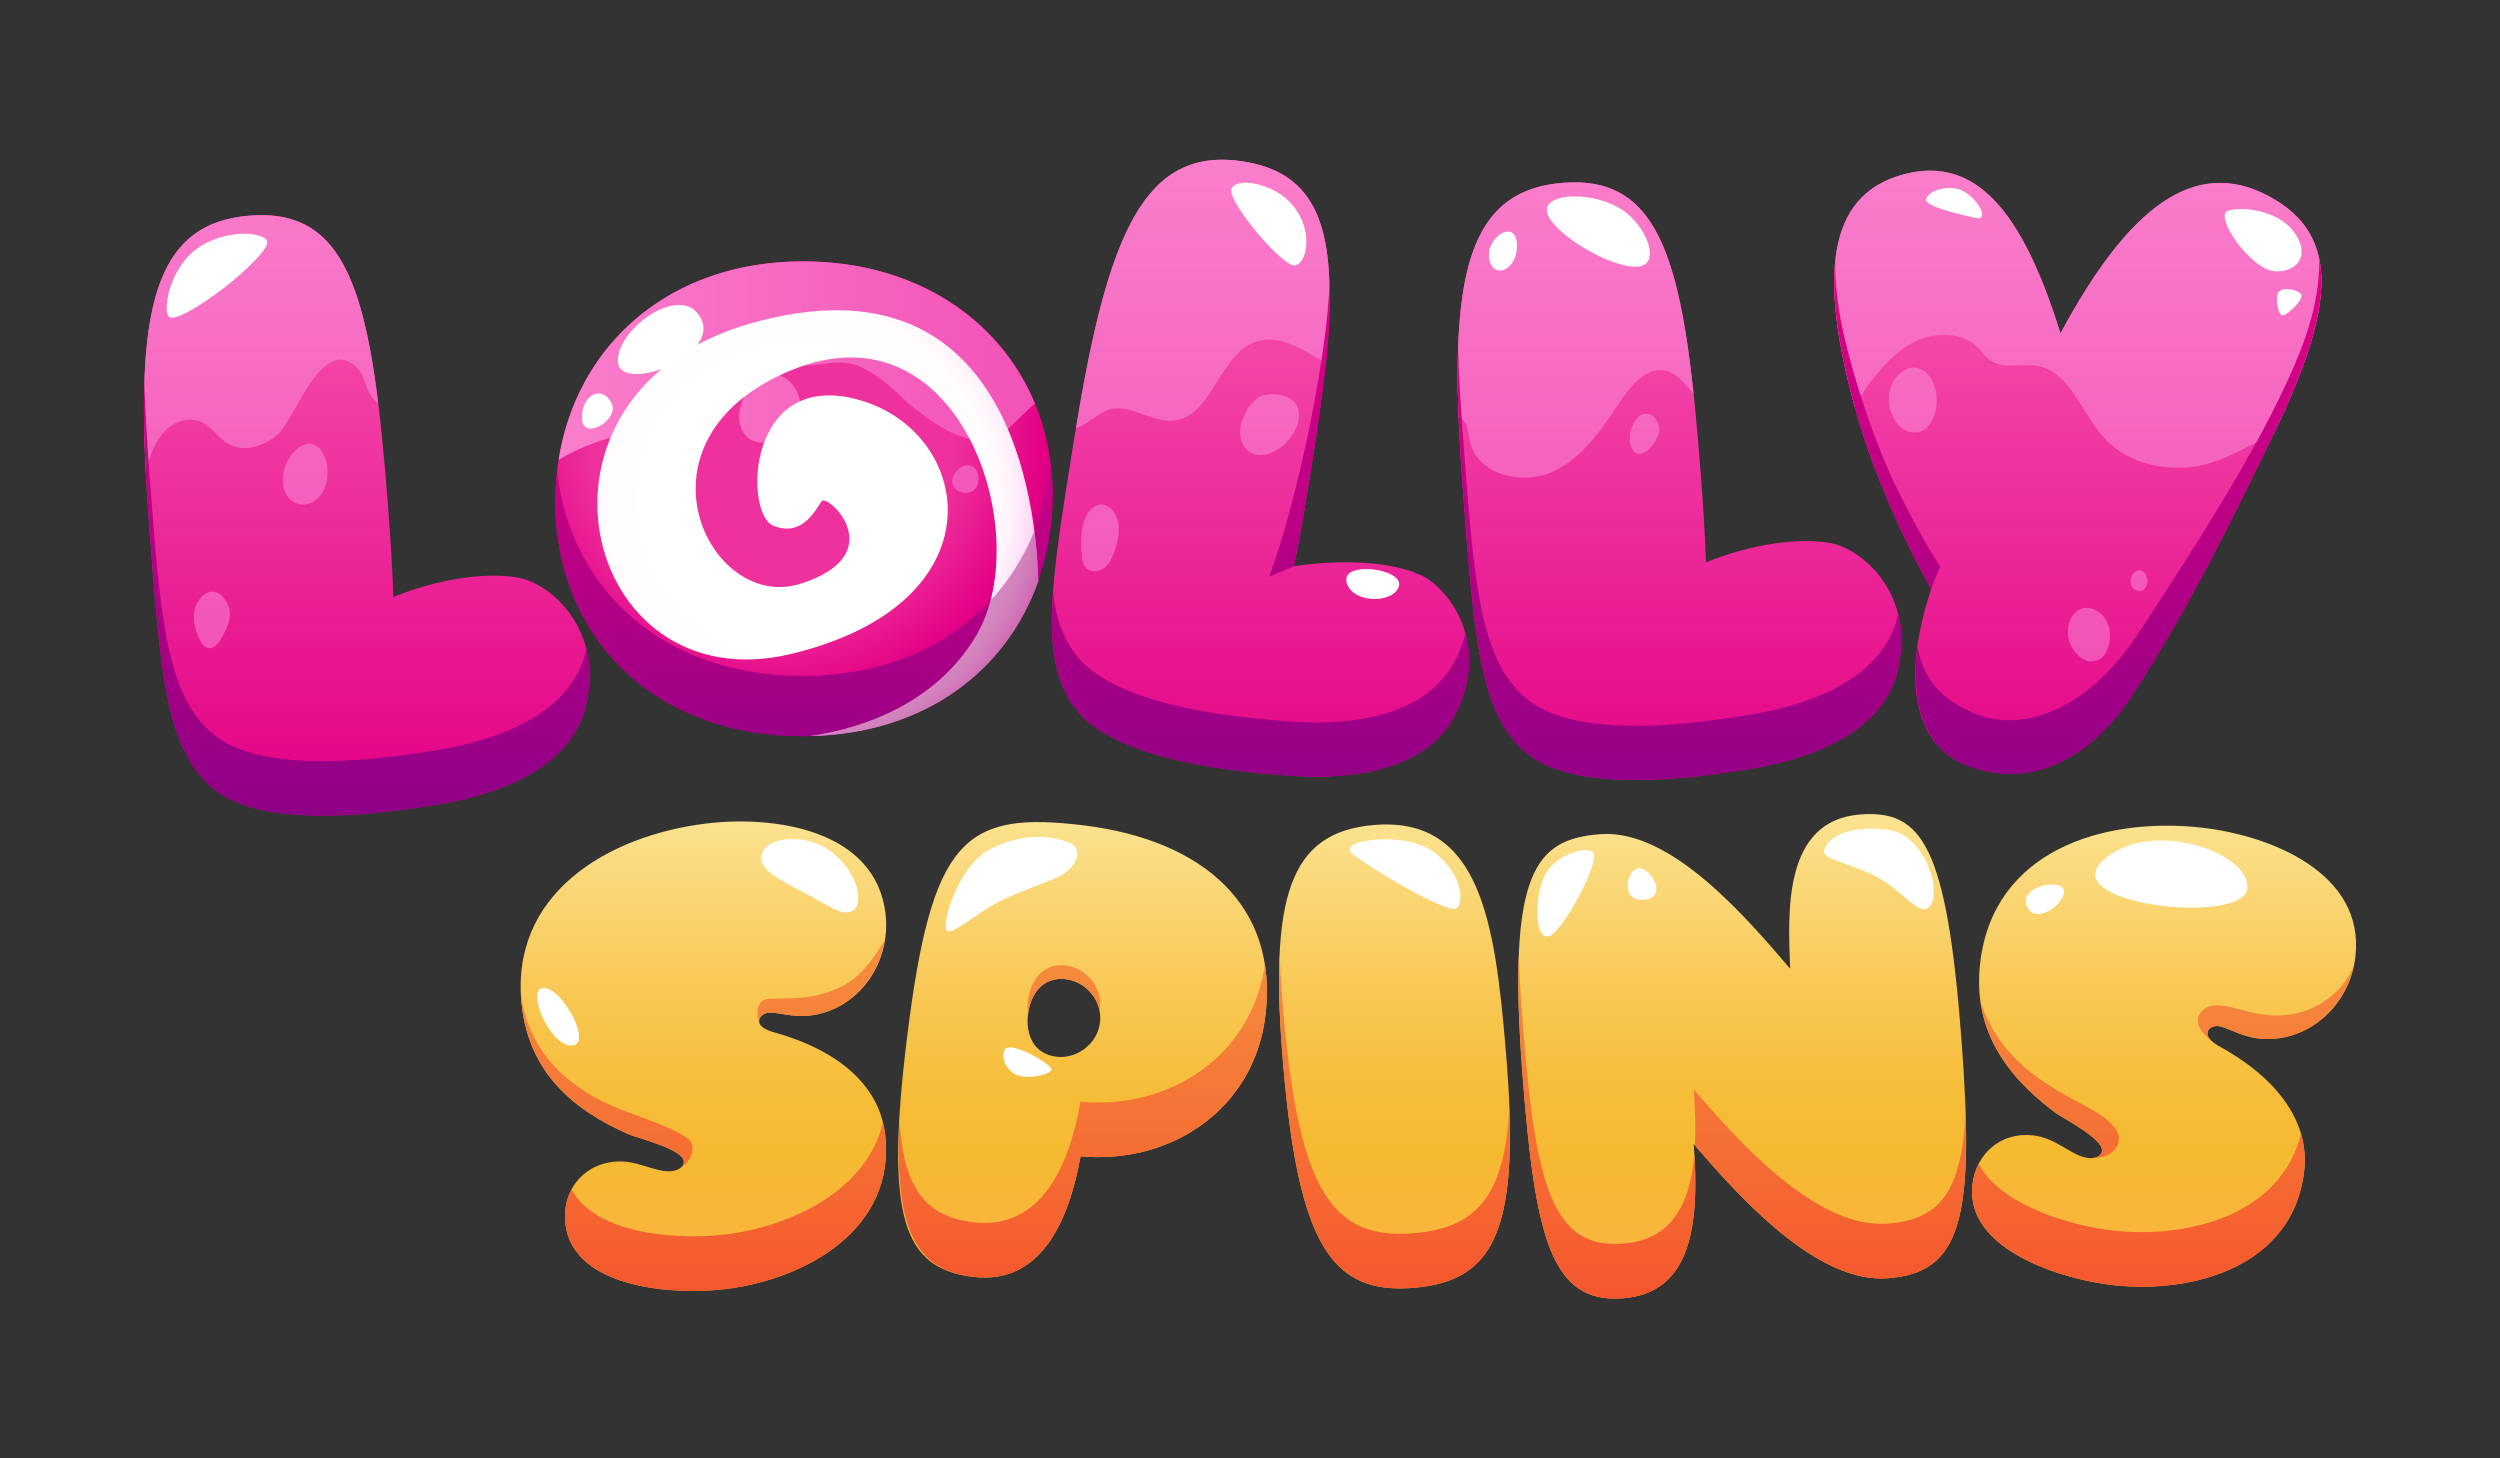 <svg width="96" height="56" viewBox="0 0 96 56" fill="none" xmlns="http://www.w3.org/2000/svg">
<rect x="0" y="0" width="96" height="56" fill="#333333" stroke="none"/>
<path d="M21.714 47.005C21.566 45.787 22.32 44.761 23.539 44.614C24.46 44.502 25.158 45.049 25.808 44.97C25.998 44.947 26.285 44.83 26.256 44.587C26.2 44.126 24.557 43.721 24.182 43.574C21.95 42.608 20.345 41.155 20.042 38.664C19.517 34.332 23.337 32.082 27.128 31.622C29.727 31.307 33.612 31.852 34.002 35.074C34.23 36.943 32.994 38.768 31.099 38.998C30.422 39.081 29.844 38.848 29.493 38.891C29.33 38.911 29.126 39.045 29.149 39.234C29.176 39.45 29.463 39.553 29.635 39.615C32.221 40.318 33.762 41.697 33.985 43.538C34.428 47.193 30.954 49.126 27.84 49.503C25.918 49.737 22.014 49.495 21.712 47.004L21.714 47.005ZM34.83 39.843C35.775 32.183 37.032 31.128 41.634 31.697C46.209 32.262 49.113 34.791 48.59 39.014C48.15 42.587 44.972 44.722 41.494 44.403C41.057 46.823 40.003 49.358 37.351 49.03C34.698 48.702 33.974 46.773 34.83 39.843ZM42.238 39.274C42.341 38.434 41.718 37.698 40.932 37.601C40.066 37.494 39.573 38.147 39.477 38.932C39.377 39.744 39.699 40.472 40.565 40.578C41.35 40.675 42.137 40.086 42.238 39.273V39.274ZM49.281 40.96C48.715 34.411 49.516 31.96 52.75 31.681C56.853 31.327 57.401 35.441 57.813 40.224C58.411 47.154 57.464 49.178 54.311 49.45C51.186 49.72 49.878 47.889 49.281 40.96ZM58.459 41.203C57.872 33.452 58.955 32.221 61.457 32.032C64.177 31.826 67.091 35.271 68.741 37.197C68.662 35.07 68.446 31.503 71.438 31.276C73.804 31.098 74.754 32.448 75.321 39.926C75.849 46.889 75.288 48.874 72.487 49.085C69.767 49.291 66.808 45.987 65.039 43.933C65.278 47.088 64.926 49.658 62.315 49.855C59.568 50.064 58.94 47.54 58.459 41.203ZM75.739 45.505C75.876 44.285 76.847 43.461 78.067 43.598C78.989 43.701 79.541 44.396 80.192 44.468C80.382 44.489 80.689 44.442 80.716 44.197C80.768 43.736 79.263 42.963 78.933 42.734C76.983 41.279 75.756 39.495 76.036 37.001C76.523 32.664 80.76 31.357 84.555 31.783C87.157 32.076 90.811 33.502 90.449 36.727C90.238 38.598 88.616 40.09 86.719 39.876C86.041 39.8 85.533 39.44 85.18 39.401C85.018 39.382 84.788 39.467 84.767 39.657C84.743 39.874 84.999 40.039 85.153 40.139C87.507 41.419 88.688 43.117 88.481 44.959C88.069 48.619 84.243 49.699 81.126 49.347C79.202 49.131 75.459 47.997 75.74 45.504L75.739 45.505Z" fill="url(#paint0_linear_50748_25877)"/>
<path d="M65.064 44.305C65.246 47.287 64.822 49.666 62.315 49.855C59.568 50.064 58.94 47.54 58.459 41.203C58.318 39.338 58.274 37.852 58.322 36.665C58.345 37.397 58.391 38.206 58.459 39.105C58.94 45.442 59.568 47.965 62.315 47.757C64.197 47.614 64.905 46.241 65.064 44.303V44.305ZM26.472 43.782C26.138 43.461 25.404 43.181 24.017 42.671C22.332 42.052 20.367 40.785 20.004 38.205C20.012 38.355 20.025 38.508 20.043 38.664C20.345 41.155 21.951 42.609 24.183 43.574C24.559 43.721 26.201 44.126 26.257 44.587C26.27 44.695 26.22 44.778 26.144 44.84C26.545 44.588 26.739 44.04 26.472 43.783V43.782ZM33.986 43.538C34.429 47.193 30.955 49.126 27.841 49.503C25.919 49.737 22.016 49.496 21.713 47.004C21.654 46.512 21.743 46.053 21.949 45.668C22.878 47.444 26.136 47.611 27.841 47.405C30.444 47.089 33.297 45.686 33.905 43.099C33.94 43.242 33.968 43.388 33.986 43.537V43.538ZM57.959 42.492C58.154 47.609 57.088 49.21 54.312 49.451C51.186 49.721 49.879 47.889 49.281 40.96C49.133 39.251 49.079 37.82 49.137 36.635C49.163 37.319 49.212 38.059 49.281 38.862C49.879 45.792 51.187 47.623 54.312 47.353C56.667 47.15 57.791 45.968 57.959 42.493V42.492ZM88.359 43.54C88.493 44 88.536 44.474 88.481 44.961C88.07 48.62 84.243 49.7 81.127 49.349C79.203 49.132 75.46 47.998 75.74 45.505C75.773 45.207 75.858 44.934 75.982 44.692C76.828 46.3 79.571 47.076 81.127 47.251C84.041 47.579 87.577 46.656 88.359 43.541V43.54ZM75.478 42.668C75.636 47.43 74.878 48.903 72.486 49.085C69.789 49.289 66.859 46.043 65.084 43.985C65.118 43.318 65.096 42.593 65.038 41.834C66.808 43.889 69.766 47.193 72.486 46.987C74.483 46.835 75.341 45.782 75.478 42.668ZM48.572 37.044C48.667 37.652 48.678 38.309 48.591 39.014C48.15 42.587 44.973 44.722 41.494 44.403C41.058 46.823 40.003 49.358 37.351 49.03C35.275 48.774 34.328 47.405 34.538 43.046C34.71 45.769 35.654 46.722 37.351 46.932C40.003 47.26 41.059 44.724 41.494 42.305C44.93 42.621 48.071 40.538 48.571 37.042L48.572 37.044ZM39.477 38.408C39.573 37.623 40.067 36.97 40.933 37.076C41.718 37.173 42.341 37.91 42.238 38.749C42.235 38.776 42.229 38.801 42.225 38.827C42.107 38.187 41.574 37.681 40.933 37.602C40.066 37.495 39.573 38.148 39.477 38.934C39.477 38.937 39.477 38.94 39.477 38.944C39.454 38.775 39.455 38.595 39.477 38.409V38.408ZM29.151 39.234C28.964 38.645 29.215 38.373 29.53 38.352C29.884 38.329 30.778 38.375 31.438 38.205C32.738 37.871 33.254 37.279 33.986 36.08C33.758 37.554 32.65 38.811 31.1 38.998C30.423 39.081 29.845 38.848 29.494 38.891C29.332 38.911 29.128 39.045 29.151 39.234ZM81.249 43.358C81.525 43.723 81.322 44.461 80.404 44.461C80.554 44.436 80.698 44.361 80.716 44.197C80.768 43.736 79.263 42.963 78.933 42.734C77.44 41.62 76.372 40.312 76.078 38.642C76.07 38.585 76.06 38.528 76.051 38.471C76.653 40.266 77.914 41.232 79.037 41.895C80.161 42.557 80.788 42.749 81.249 43.358ZM90.388 37.099C90.377 37.152 90.364 37.205 90.35 37.257C89.924 38.87 88.434 40.07 86.72 39.877C86.043 39.801 85.534 39.441 85.181 39.402C85.019 39.383 84.79 39.468 84.769 39.658C84.75 39.82 84.889 39.954 85.025 40.053C84.405 39.593 84.21 39.13 84.605 38.777C85.057 38.372 85.908 38.784 86.72 38.932C88.322 39.224 89.753 38.501 90.388 37.099Z" fill="url(#paint1_linear_50748_25877)"/>
<path d="M36.417 35.759C36.034 35.759 36.772 33.263 37.973 32.635C39.106 32.041 40.198 32.019 41.057 32.361C41.671 32.606 41.331 33.399 40.508 33.734C39.887 33.986 39.386 34.146 38.587 34.514C37.597 34.97 36.803 35.759 36.419 35.759H36.417Z" fill="white"/>
<path d="M32.005 32.771C30.929 31.869 29.087 32.152 29.242 33.048C29.314 33.471 30.037 33.848 30.928 34.305C31.851 34.779 32.332 35.216 32.758 34.967C33.099 34.767 33.081 33.671 32.004 32.771H32.005Z" fill="white"/>
<path d="M21.933 40.149C22.787 40.156 21.627 37.965 20.896 37.94C20.164 37.914 21.08 40.142 21.933 40.149Z" fill="white"/>
<path d="M39.163 41.321C38.708 41.216 38.414 40.672 38.577 40.322C38.769 39.908 40.423 40.891 40.377 41.075C40.33 41.259 39.62 41.425 39.165 41.321H39.163Z" fill="white"/>
<path d="M55.008 32.687C56.137 33.484 56.243 34.616 55.928 34.877C55.613 35.138 52.515 33.279 51.917 32.771C51.319 32.263 53.881 31.891 55.01 32.687H55.008Z" fill="white"/>
<path d="M61.143 32.696C61.567 32.896 59.945 35.963 59.42 35.963C58.896 35.963 58.956 34.432 59.288 33.677C59.62 32.921 60.717 32.496 61.142 32.696H61.143Z" fill="white"/>
<path d="M72.593 31.884C73.968 32.133 74.663 34.426 74.014 34.877C73.676 35.112 73.103 34.271 72.15 33.719C71.271 33.209 69.991 33.009 70.043 32.69C70.15 32.026 71.35 31.659 72.594 31.884H72.593Z" fill="white"/>
<path d="M63.058 33.366C63.596 33.582 63.966 34.542 63.05 34.554C62.134 34.566 62.521 33.15 63.058 33.366Z" fill="white"/>
<path d="M86.294 34.144C86.092 35.531 78.945 34.736 80.751 33.048C82.557 31.361 86.496 32.758 86.294 34.144Z" fill="white"/>
<path d="M79.262 34.232C79.248 34.757 78.118 35.549 77.825 34.775C77.532 34 79.276 33.705 79.262 34.232Z" fill="white"/>
<path d="M72.861 25.785C72.203 28.43 68.877 29.248 67.265 29.516C65.489 29.811 60.586 30.585 58.605 28.904C56.806 27.378 56.608 24.478 56.183 18.918C55.582 11.05 56.113 7.319 60.029 7.02C63.911 6.723 64.706 10.292 65.309 18.195C65.403 19.415 65.474 20.548 65.51 21.593C67.281 20.878 69.098 20.632 70.303 20.858C71.562 21.094 73.584 22.887 72.862 25.786L72.861 25.785ZM19.92 22.187C18.71 21.96 16.885 22.206 15.106 22.923C15.07 21.873 14.999 20.734 14.905 19.509C14.302 11.569 13.502 7.983 9.603 8.279C5.669 8.578 5.134 12.327 5.734 20.231C6.159 25.818 6.357 28.73 8.163 30.264C10.153 31.954 15.08 31.178 16.864 30.883C18.485 30.615 21.825 29.793 22.488 27.137C23.214 24.226 21.185 22.424 19.919 22.187H19.92ZM54.53 22.072C53.411 21.57 51.576 21.463 49.686 21.744C49.895 20.719 50.09 19.599 50.284 18.39C51.542 10.559 51.611 6.822 47.765 6.203C43.884 5.579 42.495 9.086 41.242 16.884C40.357 22.394 39.872 25.262 41.265 27.167C42.801 29.267 47.754 29.659 49.551 29.787C51.182 29.903 54.609 29.883 55.869 27.463C57.249 24.811 55.7 22.595 54.529 22.07L54.53 22.072ZM87.132 7.537C84.285 6.008 81.737 7.933 79.129 12.79C79.127 12.794 79.124 12.8 79.122 12.804C77.662 8.092 75.841 5.918 73.031 6.715C70.12 7.54 69.816 10.671 71.319 15.976C71.887 17.98 73.075 20.731 74.158 22.617C74.152 22.632 74.147 22.649 74.141 22.664C72.879 26.557 73.767 28.69 75.487 29.374C78.225 30.464 80.506 28.785 81.837 26.758C84.113 23.291 85.877 19.586 87.11 17.077C89.582 12.049 90.039 9.099 87.131 7.537H87.132Z" fill="url(#paint2_linear_50748_25877)"/>
<path d="M87.342 16.603C86.316 17.196 85.278 17.696 84.644 17.843C83.287 18.16 81.729 17.844 80.794 16.809C79.921 15.843 79.483 14.25 78.197 14.042C77.576 13.942 76.885 14.226 76.345 13.774C76.207 13.659 76.104 13.508 75.98 13.377C75.364 12.73 74.287 12.729 73.491 13.138C72.799 13.493 72.277 14.091 71.807 14.698C71.599 14.966 71.415 15.301 71.219 15.617C69.832 10.531 70.186 7.522 73.032 6.715C75.84 5.918 77.662 8.094 79.122 12.804C79.124 12.8 79.128 12.796 79.13 12.79C81.737 7.934 84.286 6.009 87.132 7.539C89.948 9.05 89.609 11.863 87.342 16.603ZM60.03 7.019C56.631 7.279 55.782 10.124 56.009 16.014C56.018 16.018 56.028 16.022 56.037 16.026C56.378 16.169 56.366 16.656 56.461 17.012C56.791 18.251 58.49 18.648 59.649 18.103C60.81 17.559 61.549 16.418 62.26 15.352C62.677 14.726 63.326 14.024 64.042 14.256C64.448 14.386 64.733 14.792 65.034 15.116C64.42 9.364 63.364 6.764 60.03 7.019ZM47.767 6.205C43.96 5.593 42.551 8.954 41.316 16.44C41.336 16.435 41.357 16.429 41.379 16.421C41.82 16.271 42.139 15.864 42.585 15.73C43.401 15.484 44.221 16.237 45.069 16.151C46.556 16 46.79 13.645 48.195 13.137C49.126 12.8 49.993 13.415 50.902 13.929C51.395 9.106 50.792 6.691 47.767 6.205ZM9.605 8.279C6.045 8.55 5.267 11.643 5.598 18.081C5.624 18 5.648 17.92 5.67 17.843C5.807 17.368 5.994 16.888 6.344 16.54C6.692 16.19 7.24 15.999 7.696 16.189C8.125 16.366 8.376 16.822 8.78 17.051C9.386 17.393 10.18 17.129 10.692 16.657C11.336 16.065 12.328 12.934 13.643 14.049C13.99 14.343 14.009 14.876 14.278 15.242C14.347 15.337 14.431 15.416 14.525 15.483C13.892 10.356 12.77 8.039 9.605 8.279ZM74.301 14.886C74.068 14.079 73.301 13.802 72.761 14.563C72.508 14.918 72.456 15.451 72.631 15.871C72.832 16.352 73.146 16.66 73.647 16.597C74.148 16.533 74.533 15.694 74.301 14.885V14.886ZM79.513 23.773C79.138 24.578 79.818 25.431 80.314 25.397C80.557 25.379 80.771 25.29 80.907 24.973C81.468 23.666 79.981 22.77 79.513 23.774V23.773ZM81.958 22.621C82.303 22.849 82.523 22.492 82.439 22.173C82.422 22.107 82.393 22.043 82.346 21.994C82.007 21.633 81.582 22.373 81.958 22.621ZM41.723 19.797C41.482 20.25 41.499 20.835 41.541 21.334C41.555 21.509 41.588 21.698 41.714 21.821C41.898 21.999 42.218 21.961 42.417 21.799C42.617 21.637 42.722 21.388 42.805 21.145C42.93 20.781 43.023 20.386 42.926 20.013C42.74 19.3 42.084 19.116 41.723 19.796V19.797ZM48.278 15.291C48.001 15.493 47.816 15.844 47.696 16.16C47.536 16.58 47.62 17.13 48.003 17.363C48.442 17.632 49.025 17.37 49.386 17.003C49.761 16.622 50.023 16.037 49.791 15.556C49.575 15.111 48.644 15.023 48.278 15.29V15.291ZM63.288 15.898C62.757 15.791 62.494 16.689 62.612 17.087C62.859 17.913 63.683 17.033 63.715 16.535C63.733 16.257 63.561 15.954 63.287 15.898H63.288ZM7.603 23.101C7.325 23.557 7.445 24.158 7.704 24.626C7.76 24.727 7.829 24.83 7.936 24.871C8.157 24.957 8.373 24.739 8.489 24.534C8.767 24.044 8.999 23.566 8.656 23.047C8.345 22.578 7.889 22.632 7.603 23.101ZM11.393 17.255C11.127 17.484 10.914 17.858 10.874 18.287C10.781 19.288 11.595 19.624 12.138 19.192C13.044 18.471 12.43 16.363 11.393 17.255Z" fill="url(#paint3_linear_50748_25877)"/>
<path d="M22.517 24.921C22.679 25.561 22.697 26.304 22.489 27.137C21.826 29.794 18.485 30.615 16.866 30.883C15.082 31.178 10.155 31.954 8.164 30.264C6.359 28.729 6.16 25.818 5.735 20.231C5.571 18.071 5.492 16.221 5.543 14.668C5.572 15.721 5.639 16.877 5.735 18.14C6.16 23.727 6.359 26.64 8.164 28.173C10.154 29.864 15.081 29.087 16.866 28.792C18.486 28.524 21.826 27.703 22.489 25.047C22.5 25.004 22.508 24.963 22.517 24.921ZM72.861 23.703C72.203 26.348 68.877 27.166 67.265 27.434C65.489 27.729 60.586 28.503 58.605 26.822C56.806 25.296 56.608 22.396 56.183 16.836C56.087 15.573 56.02 14.418 55.991 13.365C55.94 14.915 56.019 16.76 56.183 18.917C56.608 24.477 56.806 27.376 58.605 28.903C60.586 30.584 65.489 29.81 67.265 29.515C68.878 29.247 72.203 28.429 72.861 25.784C73.067 24.954 73.049 24.216 72.889 23.579C72.88 23.621 72.871 23.661 72.861 23.703ZM55.87 25.381C54.61 27.801 51.183 27.821 49.552 27.705C47.755 27.576 42.802 27.185 41.266 25.085C40.789 24.432 40.532 23.667 40.436 22.72C40.291 24.71 40.48 26.092 41.266 27.168C42.802 29.268 47.755 29.66 49.552 29.788C51.183 29.904 54.61 29.884 55.87 27.464C56.474 26.303 56.517 25.224 56.275 24.335C56.187 24.674 56.055 25.024 55.87 25.381ZM50.285 18.39C50.793 15.232 51.169 12.694 51.047 10.804C51.017 13.392 49.848 19.19 48.736 22.148L49.687 21.745C49.689 21.732 49.692 21.717 49.696 21.7C49.901 20.687 50.094 19.582 50.285 18.391V18.39ZM87.452 15.439C86.219 17.948 84.347 20.922 82.115 24.322C81.307 25.552 80.169 26.75 78.784 27.319C77.723 27.753 76.581 27.818 75.489 27.246C74.553 26.756 73.913 26.182 73.629 24.867C73.316 27.331 74.129 28.835 75.489 29.375C78.227 30.465 80.507 28.786 81.838 26.759C84.114 23.293 85.878 19.587 87.111 17.078C88.645 13.959 89.401 11.64 89.062 9.956C89.068 11.728 88.498 13.315 87.452 15.44V15.439ZM74.501 21.759C73.715 20.539 72.894 18.899 72.578 18.194C71.98 16.855 71.467 15.322 71.141 14.171C70.69 12.579 70.442 11.263 70.477 9.984C70.311 11.499 70.618 13.501 71.32 15.976C71.888 17.98 73.076 20.731 74.159 22.617C74.159 22.617 74.262 22.295 74.502 21.759H74.501Z" fill="url(#paint4_linear_50748_25877)"/>
<path d="M10.261 9.328C10.23 9.686 9.063 10.735 8.312 11.273C7.914 11.558 6.817 12.328 6.516 12.179C6.216 12.03 6.47 10.358 7.541 9.566C8.663 8.735 10.297 8.9 10.261 9.328Z" fill="white"/>
<path d="M49.704 10.194C50.148 10.194 50.5 8.915 49.631 7.872C48.907 7.002 47.404 6.78 47.284 7.275C47.165 7.77 49.202 10.194 49.704 10.194Z" fill="white"/>
<path d="M62.308 8.069C63.231 8.69 63.758 10.084 62.971 10.226C61.979 10.405 59.49 8.91 59.402 8.107C59.323 7.383 61.221 7.338 62.308 8.069Z" fill="white"/>
<path d="M58.249 9.369C58.302 10.371 57.345 10.769 57.187 9.947C57.029 9.126 58.196 8.368 58.249 9.369Z" fill="white"/>
<path d="M53.711 22.532C53.463 23.22 51.861 23.155 51.703 22.334C51.545 21.512 53.959 21.845 53.711 22.532Z" fill="white"/>
<path d="M75.889 8.372C75.464 8.281 73.865 7.939 73.963 7.643C74.082 7.281 74.864 7.094 75.324 7.306C75.98 7.609 76.388 8.479 75.89 8.372H75.889Z" fill="white"/>
<path d="M88.049 8.855C88.725 9.704 88.304 10.454 87.371 10.419C86.439 10.384 84.994 8.281 85.553 8.095C86.11 7.908 87.434 8.08 88.049 8.855Z" fill="white"/>
<path d="M88.346 11.28C88.512 11.461 87.944 11.989 87.719 12.097C87.494 12.205 87.365 11.52 87.472 11.259C87.579 10.999 88.18 11.099 88.346 11.28Z" fill="white"/>
<path d="M21.325 19.271C21.325 14.045 25.098 10.036 30.834 10.036C36.57 10.036 40.422 13.926 40.422 18.996C40.422 24.065 36.728 28.27 30.834 28.27C25.117 28.27 21.325 24.458 21.325 19.271Z" fill="url(#paint5_radial_50748_25877)"/>
<path d="M30.835 25.958C25.531 25.958 21.91 22.7 21.392 18.109C21.349 18.489 21.325 18.876 21.325 19.271C21.325 24.457 25.098 28.27 30.834 28.27C36.57 28.27 40.422 24.183 40.422 18.995C40.422 18.613 40.397 18.236 40.354 17.868C39.834 22.479 36.272 25.957 30.834 25.957L30.835 25.958Z" fill="url(#paint6_linear_50748_25877)"/>
<path d="M37.418 18.802C37.175 19.026 36.716 18.933 36.592 18.627C36.438 18.25 36.976 17.709 37.346 17.914C37.632 18.073 37.644 18.594 37.418 18.802ZM29.817 14.382C29.007 14.228 28.479 15.169 28.392 15.848C28.341 16.249 28.487 16.702 28.843 16.892C29.011 16.983 29.207 17.006 29.397 16.991C30.058 16.942 30.663 16.395 30.735 15.735C30.795 15.188 30.411 14.496 29.817 14.383V14.382ZM30.835 10.037C25.703 10.037 22.142 13.244 21.449 17.662C21.838 17.422 22.251 17.221 22.68 17.06C24.075 16.541 25.01 16.505 25.997 15.391C26.773 14.517 28.033 12.899 29.187 13.084C29.726 13.17 30.336 13.947 30.874 14.033C31.271 14.096 32.197 13.736 32.963 14.053C33.925 14.453 34.587 15.267 35.065 15.643C36.242 16.569 37.531 17.406 38.698 16.466C38.994 16.227 39.388 15.784 39.742 15.499C38.392 12.245 35.126 10.037 30.835 10.037Z" fill="url(#paint7_linear_50748_25877)"/>
<path d="M31.092 28.264C35.518 28.173 38.662 25.754 39.872 22.31C39.795 19.449 38.809 9.603 28.85 12.412C19.422 15.073 22.272 27.063 30.378 25.111C38.483 23.16 37.382 16.625 33.027 15.368C28.672 14.111 28.562 19.678 29.672 20.173C30.782 20.666 31.321 19.582 31.546 19.249C31.771 18.916 34.28 21.295 30.735 22.417C27.191 23.539 23.958 16.825 30.424 14.201C36.89 11.577 39.772 20.527 37.502 24.389C35.793 27.292 32.583 28.062 31.093 28.265L31.092 28.264Z" fill="url(#paint8_radial_50748_25877)"/>
<g style="mix-blend-mode:multiply" opacity="0.5">
<path d="M39.872 22.31C39.859 21.834 39.822 21.164 39.721 20.393C39.319 21.386 38.753 22.287 38.036 23.059C37.91 23.543 37.732 23.992 37.499 24.387C35.791 27.29 32.581 28.061 31.091 28.264C35.517 28.173 38.661 25.754 39.871 22.31H39.872Z" fill="#A62A84"/>
</g>
<path d="M26.936 12.27C26.268 10.796 23.726 12.557 23.726 13.854C23.726 15.152 27.604 13.743 26.936 12.27Z" fill="white"/>
<path d="M23.48 15.467C23.144 14.804 22.347 15.11 22.347 16.042C22.347 16.975 23.815 16.131 23.48 15.467Z" fill="white"/>
<defs>
<linearGradient id="paint0_linear_50748_25877" x1="55.234" y1="31.261" x2="55.234" y2="49.867" gradientUnits="userSpaceOnUse">
<stop stop-color="#FCE393"/>
<stop offset="0.14" stop-color="#FAD879"/>
<stop offset="0.38" stop-color="#F8C752"/>
<stop offset="0.58" stop-color="#F6BD39"/>
<stop offset="0.7" stop-color="#F6BA31"/>
<stop offset="1" stop-color="#FAB344"/>
</linearGradient>
<linearGradient id="paint1_linear_50748_25877" x1="55.196" y1="36.079" x2="55.196" y2="49.867" gradientUnits="userSpaceOnUse">
<stop stop-color="#F58F3E"/>
<stop offset="1" stop-color="#F5562D"/>
</linearGradient>
<linearGradient id="paint2_linear_50748_25877" x1="47.336" y1="6.133" x2="47.336" y2="31.319" gradientUnits="userSpaceOnUse">
<stop stop-color="#F960B6"/>
<stop offset="1" stop-color="#E30084"/>
</linearGradient>
<linearGradient id="paint3_linear_50748_25877" x1="47.337" y1="6.133" x2="47.337" y2="25.398" gradientUnits="userSpaceOnUse">
<stop stop-color="#FA7ECB"/>
<stop offset="1" stop-color="#F252B7"/>
</linearGradient>
<linearGradient id="paint4_linear_50748_25877" x1="47.335" y1="9.955" x2="47.335" y2="31.319" gradientUnits="userSpaceOnUse">
<stop stop-color="#E30084"/>
<stop offset="1" stop-color="#8E0086"/>
</linearGradient>
<radialGradient id="paint5_radial_50748_25877" cx="0" cy="0" r="1" gradientUnits="userSpaceOnUse" gradientTransform="translate(29.661 16.465) scale(12.488 12.488)">
<stop offset="0.56" stop-color="#EE319D"/>
<stop offset="0.84" stop-color="#E30084"/>
<stop offset="1" stop-color="#8E0086"/>
</radialGradient>
<linearGradient id="paint6_linear_50748_25877" x1="30.875" y1="11.675" x2="30.875" y2="31.577" gradientUnits="userSpaceOnUse">
<stop stop-color="#E30084"/>
<stop offset="1" stop-color="#8E0086"/>
</linearGradient>
<linearGradient id="paint7_linear_50748_25877" x1="21.449" y1="14.481" x2="39.742" y2="14.481" gradientUnits="userSpaceOnUse">
<stop stop-color="#FA7ECB"/>
<stop offset="1" stop-color="#F252B7"/>
</linearGradient>
<radialGradient id="paint8_radial_50748_25877" cx="0" cy="0" r="1" gradientUnits="userSpaceOnUse" gradientTransform="translate(30.502 19.205) scale(10.576)">
<stop offset="0.55" stop-color="white"/>
<stop offset="0.71" stop-color="#FFFCFE"/>
<stop offset="0.78" stop-color="#FFF5FC"/>
<stop offset="0.82" stop-color="#FFE9F9"/>
<stop offset="0.87" stop-color="#FFD7F4"/>
<stop offset="0.9" stop-color="#FFC1EE"/>
<stop offset="0.93" stop-color="#FFA4E6"/>
<stop offset="0.96" stop-color="#FF83DD"/>
<stop offset="0.99" stop-color="#FF5DD2"/>
<stop offset="1" stop-color="#FF48CD"/>
</radialGradient>
</defs>
</svg>
